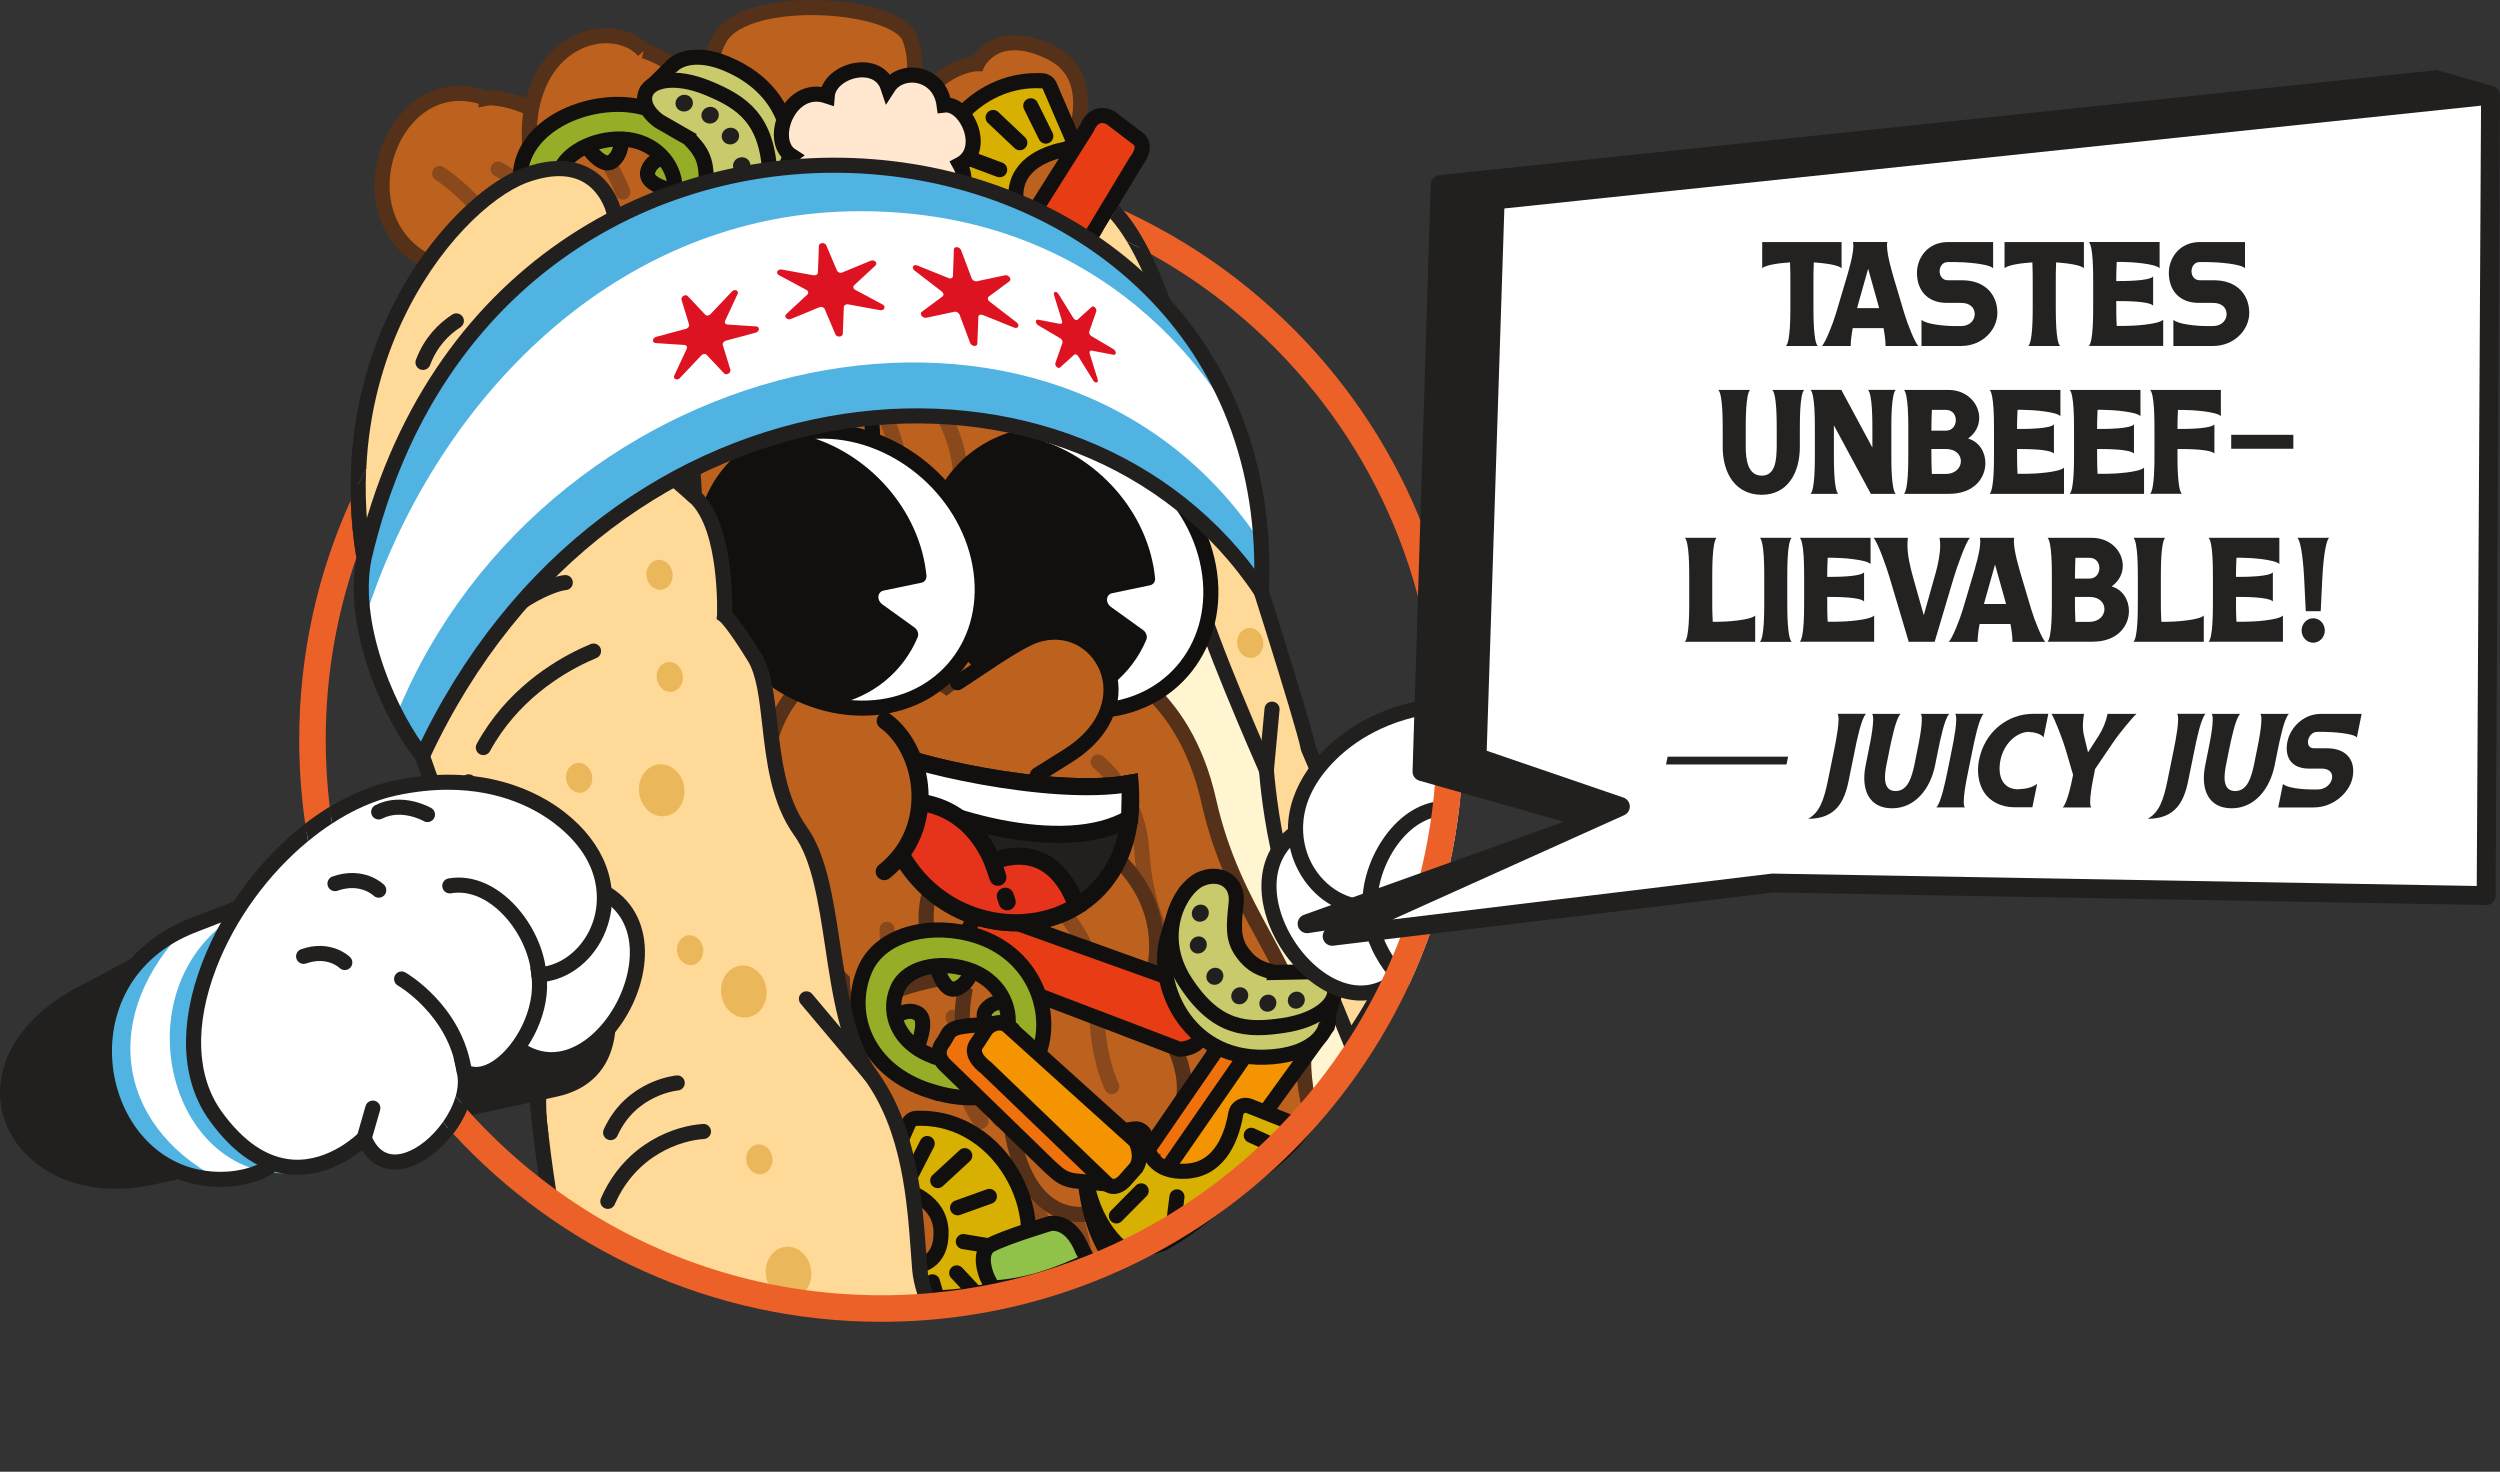 <svg viewBox="0 0 523.45 308.15" height="308.15" width="523.45" xmlns="http://www.w3.org/2000/svg" id="Layer_2"><rect x="0" y="0" width="523.45" height="308.15" fill="#333333" stroke="none"/><g id="Layer_1-2"><g id="Layer_1-2"><path style="fill:#bd621e; fill-rule:evenodd; stroke:#543118; stroke-linecap:round; stroke-miterlimit:2.61; stroke-width:3.16px;" d="M101.77,20.57c4.12-.83,25.48,4.72,23.07,26.92,0,0,11.26,6.74,12.33,15.63,1.07,8.9-2.61,12.9-2.61,12.9,0,0,3.68,8.11-8.37,13.13-12.05,5.02-18.85-12.11-18.85-12.11,0,0-13.74-5.74-15.55-21.21-21.92-8.29-10.19-42.59,9.98-35.26h0Z"></path><path style="fill:none; stroke:#8a491c; stroke-linecap:round; stroke-miterlimit:2.61; stroke-width:3.16px;" d="M104.29,35.4s8.72,4.13,11.74,14.48c3.02,10.35,7.5,14.89,7.5,14.89"></path><path style="fill:none; stroke:#8a491c; stroke-linecap:round; stroke-miterlimit:2.61; stroke-width:3.16px;" d="M111.68,65.67s2.73,7.27,9.06,14.12"></path><path style="fill:none; stroke:#8a491c; stroke-linecap:round; stroke-miterlimit:2.61; stroke-width:3.16px;" d="M103.17,47.53s-4.04-6.45-11.11-11.2"></path><path style="fill:#bd621e; fill-rule:evenodd; stroke:#543118; stroke-linecap:round; stroke-miterlimit:2.61; stroke-width:3.16px;" d="M134.76,10.64s15.33,3.87,20.06,24.98c4.73,21.11,16.68,29.25,16.35,44.02-.33,14.77,9.8,24.15,9.02,36.75-.78,12.6,4.81,13.53,1.93,22.3-2.88,8.77-16.41,13.58-21.57,5.87-5.17-7.71-7.58-18.95-7.58-18.95,0,0-19.35-11.12-17.92-34.38,0,0-15.92-16.35-13.08-30.78,0,0-13.68-21.08-10.73-37.44,2.96-16.36,18.07-18.54,23.53-12.36h0Z"></path><path style="fill:none; stroke:#8a491c; stroke-linecap:round; stroke-miterlimit:2.61; stroke-width:3.16px;" d="M135.8,28.98s6.91,5.42,7.52,15.22c.61,9.8,3.67,14.73,3.67,14.73"></path><path style="fill:none; stroke:#8a491c; stroke-linecap:round; stroke-miterlimit:2.61; stroke-width:3.16px;" d="M134.32,58.03s.96,7.01,5.21,14.36"></path><path style="fill:none; stroke:#8a491c; stroke-linecap:round; stroke-miterlimit:2.61; stroke-width:3.16px;" d="M130.4,40.22s-2.3-6.54-7.62-12.18"></path><path style="fill:none; stroke:#8a491c; stroke-linecap:round; stroke-miterlimit:2.61; stroke-width:3.16px;" d="M154.05,73.8s2.76,4.04,3.37,11.5c.62,7.46,4.66,15.76,7.15,18.56"></path><path style="fill:none; stroke:#8a491c; stroke-linecap:round; stroke-miterlimit:2.61; stroke-width:3.16px;" d="M146.3,92.25s1.15,8.02,5.31,12.98"></path><path style="fill:none; stroke:#8a491c; stroke-linecap:round; stroke-miterlimit:2.61; stroke-width:3.16px;" d="M163.99,114.45s2.92,3.31,2.9,8.49c-.01,5.18,1.9,9.43,1.9,9.43"></path><path style="fill:#bd621e; fill-rule:evenodd; stroke:#543118; stroke-linecap:round; stroke-miterlimit:2.61; stroke-width:3.16px;" d="M190.5,8.01c2.17,6.15.21,11.36.21,11.36,6.48,8.89,3.46,19.59.05,25.97,0,0,10.88,9.98,5.41,30.5,0,0,3.31,22.11-3.98,25.76-7.29,3.66-26.83,4.24-34.61.78-7.77-3.47-3.09-23.43-3.09-23.43,0,0-3.3-4.13-4.24-17.85-.94-13.72,2.05-19.62,2.05-19.62,0,0-2.24-4.16-.62-11.88,0,0-6.19-12.5-.92-21.65,5.53-9.58,37.11-7.34,39.72.06Z"></path><path style="fill:none; stroke:#8a491c; stroke-linecap:round; stroke-miterlimit:2.61; stroke-width:3.16px;" d="M179.46,49.24s6.02,8.83,3.11,20.42c-2.91,11.59-1.17,18.44-1.17,18.44"></path><path style="fill:none; stroke:#8a491c; stroke-linecap:round; stroke-miterlimit:2.61; stroke-width:3.16px;" d="M167.15,75.83s-1.47,8.48.75,18.57"></path><path style="fill:none; stroke:#8a491c; stroke-linecap:round; stroke-miterlimit:2.61; stroke-width:3.16px;" d="M166.3,51.49s.79-8.39-2.22-17.33"></path><path style="fill:none; stroke:#8a491c; stroke-linecap:round; stroke-miterlimit:2.61; stroke-width:3.16px;" d="M179.23,33.48s.79-8.39-2.22-17.33"></path><path style="fill:#fff5d0; fill-rule:evenodd; stroke:#22201f; stroke-linecap:round; stroke-miterlimit:2.61; stroke-width:3.16px;" d="M275.05,232.24c.34-.89,1.08-1.55,1.99-1.6l8.39-15.14-60.25-175.72s-9.81-3.54-19.02,10.16c0,0-20.4,9.67-27.79,25.45,0,0-11.71,5.02-15.77,12.47-4.05,7.45-8.46,11.14-8.46,11.14,0,0-2.78,1.35-5.29,5.75-2.51,4.41-10.75,15.6-10.75,15.6l-11.6,26.17,39.38,125.35,106.61-34.99c1.03-1.42,1.9-2.95,2.55-4.64Z"></path><path style="fill:#ffd997; fill-rule:evenodd;" d="M290.87,204.02c-1.44-3.04-2.46-5.02-2.46-5.02,0,0-2.61-8.78-3.56-14.03-.95-5.25-10.9-28.24-10.9-28.24-.95-5.25-14.27-46.71-14.27-46.71-.61-4.84-6.34-18.12-11.35-32.97-5.82-17.27-11.75-36.14-24.2-37.89.21,3.51-.48,6.51,3.1,15.52,0,0,7.44,20.52,9.27,28.62,1.83,8.1,10.87,24.26,10.87,24.26,0,0,2.04,9.58,3.51,17.12,1.47,7.53,14.26,36.58,14.26,36.58,0,0,.67,9.71,3.14,19.41,1.64,6.43,9.33,25.31,14.34,37.31,3.12-4.42,5.85-9.12,8.25-13.96Z"></path><path style="fill:#22201f;" d="M292.3,203.34c-.4-.83-.76-1.58-1.08-2.24-.68-1.4-1.16-2.35-1.33-2.69-.33-1.13-2.62-8.97-3.48-13.72-.93-5.2-9.97-26.2-10.94-28.43-1.18-5.87-13.27-43.59-14.24-46.59-.44-3.14-2.66-9.1-5.46-16.62-1.85-4.98-3.95-10.61-5.94-16.51l-.6-1.77c-2.54-7.54-5.11-15.2-8.27-21.59-1.47-.82-2.94-1.6-4.43-2.34-.19-.1-.4-.19-.59-.3,4.07,6.74,7.22,16.08,10.3,25.24l.6,1.77c2,5.94,4.11,11.6,5.97,16.59,2.66,7.16,4.96,13.34,5.31,16.08l.06.28c.13.41,13.3,41.42,14.21,46.51l.11.35c3.42,7.89,10.08,23.87,10.8,27.88.95,5.29,3.49,13.85,3.6,14.21l.11.27s.87,1.69,2.11,4.28c-1.91,3.79-3.97,7.37-6.15,10.68-4.7-11.32-11.64-28.45-13.15-34.4-2.4-9.44-3.08-19.03-3.09-19.13l-.02-.27-.11-.25c-.13-.29-12.74-28.96-14.15-36.24-1.46-7.46-3.49-17.05-3.51-17.15l-.05-.23-.11-.21c-.1-.16-8.96-16.05-10.71-23.84-1.83-8.1-9.03-27.96-9.35-28.85-.17-.43-.32-.84-.48-1.24-.55-1.48-.98-2.79-1.31-3.94-.28-.97-.49-1.83-.65-2.62-.42-2.16-.46-3.72-.48-5.16,1.56.49,3.02,1.31,4.38,2.4.81.66,1.58,1.4,2.34,2.24l1.4-2.32c.42.18.83.37,1.25.56-.32-.37-.63-.72-.95-1.05-.77-.8-1.56-1.51-2.39-2.15-2.21-1.7-4.67-2.84-7.45-3.22l-1.56-.22-.35-.05.04.54.08,1.22v.17c.04.6.05,1.18.06,1.77.02,1.2.04,2.47.24,4.03.25,1.91.76,4.26,1.89,7.46.29.84.62,1.74,1.01,2.7,0,.03.15.42.39,1.09,1.55,4.34,7.28,20.48,8.83,27.33,1.76,7.82,9.8,22.46,10.91,24.48.32,1.51,2.13,10.07,3.45,16.86,1.43,7.33,12.92,33.62,14.26,36.66.13,1.69.9,10.48,3.16,19.41,1.61,6.3,8.73,23.88,14.42,37.52l.23.56.87,2.08,1.65-2.34c3.02-4.28,5.84-9.05,8.37-14.17l.34-.68-.32-.69Z"></path><line style="fill:none; stroke:#22201f; stroke-linecap:round; stroke-miterlimit:2.61; stroke-width:3.16px;" y2="148.48" x2="266.34" y1="161.26" x1="265.15"></line><path style="fill:#bd621e; fill-rule:evenodd; stroke:#543118; stroke-linecap:round; stroke-miterlimit:2.61; stroke-width:3.16px;" d="M184.42,74.5c-3.33-2.57-13.19-22.3,5.13-35.08,0,0-2.32-12.92,3.68-19.57,6-6.66,11.44-6.51,11.44-6.51,0,0,3.7-8.1,15.4-2.32,11.71,5.78,3.26,22.17,3.26,22.17,0,0,4.69,14.13-5.77,25.67,8.16,21.97-25.41,35.67-33.14,15.64Z"></path><path style="fill:none; stroke:#8a491c; stroke-linecap:round; stroke-miterlimit:2.61; stroke-width:3.16px;" d="M193.95,62.85s-2.61-9.28,3.21-18.36c5.82-9.08,6.3-15.44,6.3-15.44"></path><path style="fill:none; stroke:#8a491c; stroke-linecap:round; stroke-miterlimit:2.61; stroke-width:3.16px;" d="M211.91,37.39s3.69-6.83,4.7-16.11"></path><path style="fill:none; stroke:#8a491c; stroke-linecap:round; stroke-miterlimit:2.61; stroke-width:3.16px;" d="M203.83,55.72s-2.2,7.28-1.15,15.73"></path><path style="fill:#bd621e; fill-rule:evenodd; stroke:#11100e; stroke-linecap:round; stroke-miterlimit:2.61; stroke-width:3.16px;" d="M197.5,65.17c4.84.78,25.85,15.52,14.19,38.75,0,0,9.53,11.93,7.08,22.07-2.45,10.14-8.1,13-8.1,13,0,0,.71,10.34-14.48,10.91-15.19.56-15.62-20.88-15.62-20.88,0,0-12.64-11.86-8.31-29.47-20.53-17.97,6.24-50.59,25.25-34.37h0Z"></path><path style="fill:none; stroke:#8a491c; stroke-linecap:round; stroke-miterlimit:2.61; stroke-width:3.16px;" d="M194.2,82.36s7.82,8.05,6.89,20.57c-.92,12.52,2.11,19.29,2.11,19.29"></path><path style="fill:none; stroke:#8a491c; stroke-linecap:round; stroke-miterlimit:2.61; stroke-width:3.16px;" d="M189.93,118.38s0,9.04,4.12,19.09"></path><path style="fill:none; stroke:#8a491c; stroke-linecap:round; stroke-miterlimit:2.61; stroke-width:3.16px;" d="M188.04,95.14s-1.78-8.68-7.54-16.74"></path><path style="fill:#bd621e; fill-rule:evenodd; stroke:#11100e; stroke-linecap:round; stroke-miterlimit:2.61; stroke-width:3.16px;" d="M165.02,66.2c4.84.78,25.85,15.52,14.19,38.75,0,0,9.53,11.93,7.08,22.07-2.45,10.14-8.1,13-8.1,13,0,0,.71,10.34-14.48,10.91s-15.62-20.88-15.62-20.88c0,0-12.64-11.86-8.31-29.47-20.53-17.97,6.24-50.59,25.25-34.37h0Z"></path><path style="fill:none; stroke:#8a491c; stroke-linecap:round; stroke-miterlimit:2.61; stroke-width:3.16px;" d="M161.73,83.39s7.82,8.05,6.89,20.57c-.92,12.52,2.11,19.29,2.11,19.29"></path><path style="fill:none; stroke:#8a491c; stroke-linecap:round; stroke-miterlimit:2.61; stroke-width:3.16px;" d="M157.45,119.41s0,9.04,4.12,19.09"></path><path style="fill:none; stroke:#8a491c; stroke-linecap:round; stroke-miterlimit:2.61; stroke-width:3.16px;" d="M155.56,96.16s-1.78-8.68-7.54-16.74"></path><path style="fill:#bd621e; fill-rule:evenodd;" d="M234.96,260.64c1.1-.49,2.21-.98,3.28-1.55,1.81-.96,3.45-2.22,5.12-3.41,2.91-2.08,5.82-4.17,8.92-5.96,2.4-1.38,4.91-2.44,7.46-3.49,2.02-.83,4.31-1.71,6.39-2.86.8-.66,1.58-1.34,2.34-2.04-.3-.26-.54-.61-.69-1.05-.35-1.07.4-2.47,1.53-2.7.02,0,.05-.02.08-.03,0,0,.02-.02.03-.03.09-.14.18-.28.26-.43.33-.61.56-1.26.86-1.89.47-1,1.27-1.9,1.94-2.76.47-.6.95-1.19,1.43-1.77-.65-2.98-1.02-6.12-.95-9.5.4-17.97-14.14-27.87-19.9-53.56-5.75-25.69-24.4-30.39-24.4-30.39h0c-6.64-7.52-25.04-4.87-28.63,15.04-3.6,19.91,13.05,45.56,13.05,45.56-3.45,17.55,15.92,37.45,15.92,37.45-.65,10.45,2.16,18.89,5.96,25.37Z"></path><path style="fill:#543118;" d="M233.57,261.28c.96-.45,1.92-.87,2.88-1.31-3.72-6.29-6.5-14.49-5.87-24.6l.04-.7-.49-.5c-.19-.19-18.75-19.52-15.5-36.04l.12-.63-.35-.54c-.16-.25-16.26-25.37-12.82-44.42,2.28-12.61,10.2-16.12,13.5-17.04,1.35-.38,2.71-.56,4.03-.56,3.14,0,6.05,1.03,7.97,2.91v.6s1.19.31,1.19.31c.72.19,17.8,4.85,23.25,29.21,2.77,12.38,7.52,21.11,11.72,28.81,4.48,8.22,8.34,15.32,8.14,24.36-.09,4,.42,7.65,1.27,11.1.63-.8,1.27-1.59,1.92-2.38.19-.23.43-.4.69-.5-.5-2.58-.78-5.28-.72-8.15.22-9.88-3.83-17.33-8.52-25.95-4.09-7.52-8.74-16.04-11.41-27.99-5.45-24.34-21.97-30.49-25.08-31.44-3.52-3.67-9.46-5-15.29-3.37-3.87,1.08-13.17,5.15-15.76,19.52-1.55,8.56.23,19.03,5.27,31.13,3.16,7.57,6.59,13.29,7.67,15.03-2.79,16.6,12.91,34.43,15.97,37.72-.5,10.39,2.35,18.85,6.18,25.42Z"></path><path style="fill:none; stroke:#8a491c; stroke-linecap:round; stroke-miterlimit:2.61; stroke-width:3.16px;" d="M229.92,159.54s8.41,6.59,9.14,18.51c.74,11.93,4.47,17.92,4.47,17.92"></path><path style="fill:none; stroke:#8a491c; stroke-linecap:round; stroke-miterlimit:2.61; stroke-width:3.16px;" d="M228.13,194.9s1.17,8.53,6.34,17.47"></path><path style="fill:none; stroke:#8a491c; stroke-linecap:round; stroke-miterlimit:2.61; stroke-width:3.16px;" d="M223.36,173.22s-2.79-7.95-9.27-14.82"></path><path style="fill:none; stroke:#8a491c; stroke-linecap:round; stroke-miterlimit:2.61; stroke-width:3.16px;" d="M252.13,214.08c4.33,10.33,4.33,21.74,9.24,30.97"></path><path style="fill:none; stroke:#8a491c; stroke-linecap:round; stroke-miterlimit:2.61; stroke-width:3.16px;" d="M242.71,236.54s1.4,9.76,6.47,15.8"></path><path style="fill:#bd621e; fill-rule:evenodd; stroke:#543118; stroke-linecap:round; stroke-miterlimit:2.61; stroke-width:3.16px;" d="M193.3,141.38c4.84.78,25.85,15.52,14.19,38.75,0,0,9.53,11.93,7.08,22.07-2.45,10.14-8.1,13-8.1,13,0,0,.71,10.34-14.48,10.91s-15.62-20.88-15.62-20.88c0,0-12.64-11.86-8.31-29.47-20.53-17.97,6.24-50.59,25.25-34.37Z"></path><path style="fill:none; stroke:#8a491c; stroke-linecap:round; stroke-miterlimit:2.61; stroke-width:3.16px;" d="M190,158.57s7.82,8.05,6.89,20.57c-.92,12.52,2.11,19.29,2.11,19.29"></path><path style="fill:none; stroke:#8a491c; stroke-linecap:round; stroke-miterlimit:2.61; stroke-width:3.16px;" d="M185.73,194.59s0,9.04,4.12,19.09"></path><path style="fill:#bd621e; fill-rule:evenodd; stroke:#543118; stroke-linecap:round; stroke-miterlimit:2.61; stroke-width:3.16px;" d="M190.49,273.96c-.67-1.58-1.36-3.38-2.06-5.42-4.44-13.01-3.07-19.49-3.07-19.49,0,0-3.24-3.45-3.66-11.32,0,0-9.2-10.49-6.45-20.68,2.87-10.68,33.98-16.63,38.4-10.16h0c3.68,5.38,3.12,10.92,3.12,10.92,8.55,6.92,8.38,18.04,6.74,25.08,0,0,9.69,5.07,12.39,20.02"></path><path style="fill:none; stroke:#8a491c; stroke-linecap:round; stroke-miterlimit:2.61; stroke-width:3.16px;" d="M213.6,249.57s8.09,6.99,8.25,18.93"></path><path style="fill:none; stroke:#8a491c; stroke-linecap:round; stroke-miterlimit:2.61; stroke-width:3.16px;" d="M201.46,255.13s-1.39-8.31-6.6-16.18"></path><path style="fill:none; stroke:#8a491c; stroke-linecap:round; stroke-miterlimit:2.61; stroke-width:3.16px;" d="M209.32,234.41s-1.39-8.31-6.6-16.18"></path><path style="fill:none; stroke:#8a491c; stroke-linecap:round; stroke-miterlimit:2.61; stroke-width:3.16px;" d="M226.92,261.81s-1.4-9.76-6.47-15.8"></path><path style="fill:none; stroke:#8a491c; stroke-linecap:round; stroke-miterlimit:2.61; stroke-width:3.16px;" d="M205.4,234.8s-3.55-4.03-3.53-10.34c.02-6.3-2.31-11.48-2.31-11.48"></path><path style="fill:#bd621e; fill-rule:evenodd; stroke:#543118; stroke-linecap:round; stroke-miterlimit:2.61; stroke-width:3.16px;" d="M223.77,173.67c4.64.43,25.53,13.12,15.91,35.91,0,0,9.81,10.73,8.11,20.51-1.69,9.78-6.88,12.85-6.88,12.85,0,0,1.32,9.77-13.07,11.27-14.39,1.49-16.15-18.85-16.15-18.85,0,0-12.75-10.47-9.75-27.46-20.63-15.77,2.74-48.44,21.82-34.23h0Z"></path><path style="fill:none; stroke:#8a491c; stroke-linecap:round; stroke-miterlimit:2.61; stroke-width:3.16px;" d="M221.73,190.2s7.93,7.16,7.84,19.11c-.09,11.95,3.22,18.19,3.22,18.19"></path><path style="fill:none; stroke:#8a491c; stroke-linecap:round; stroke-miterlimit:2.61; stroke-width:3.16px;" d="M219.93,224.68s.57,8.59,5.12,17.87"></path><path style="fill:none; stroke:#8a491c; stroke-linecap:round; stroke-miterlimit:2.61; stroke-width:3.16px;" d="M216.67,202.72s-2.24-8.13-8.22-15.42"></path><path style="fill:#e73c14; fill-rule:evenodd; stroke:#11100e; stroke-linecap:round; stroke-miterlimit:2.61; stroke-width:3.16px;" d="M203.89,203.26l43.02,16.42s2.99.07,4.41-2.06l2.67-6.59s1.1-2.39-.88-3.33l-44.38-15.9s-3.72-2.05-4.88.56l-3.08,6.34s-1.49,3.61,3.11,4.56h0Z"></path><path style="fill:#ee710c; fill-rule:evenodd; stroke:#11100e; stroke-linecap:round; stroke-miterlimit:2.61; stroke-width:3.16px;" d="M252.68,239.95l17.76-24.55c1.65-1.54,3.19-6.24,1.11-8.49l-7.91,2.43c-2.53.91-3.31,2.56-4.33,3.83l-27.39,39.83c-.44.64-1.81,2.86.68,4.87l1.45,1.64c.73.56,1.56.69,2.42.69,2.38-.02,5.45-.6,7.86-.74l8.36-19.51h0Z"></path><path style="fill:#f39400; fill-rule:evenodd; stroke:#11100e; stroke-linecap:round; stroke-miterlimit:2.61; stroke-width:3.16px;" d="M239.39,256.17l2.49,2.54s1.89,1.44,3.83.31c.05-.03.1-.06.16-.1.64-.42,1.27-1.12,1.84-2.26h0s30.23-41.78,30.23-41.78c0,0,.95-3.22-.95-5.37l-2.88-2.18s-2.26-1.88-3.85-.02l-30.07,43.41s-3.3,3.43-.81,5.44Z"></path><path style="fill:#d8b002; fill-rule:evenodd; stroke:#11100e; stroke-linecap:round; stroke-miterlimit:2.61; stroke-width:3.16px;" d="M218.19,16.91c-25.57-1.34-37.4,43.15-.12,42.86.94,0,1.71-.7,1.82-1.64l.92-8.1c.05-.45.06-1.91-1.35-1.97-2.48-.11-6.99-1.01-6.76-7.48.23-6.46,6.79-8.64,10.37-9.34.56-.11,1-.44,1.27-.95.27-.51.29-1.06.06-1.59l-4.61-10.69c-.28-.66-.88-1.07-1.59-1.11h0Z"></path><line style="fill:none; stroke:#11100e; stroke-linecap:round; stroke-miterlimit:2.61; stroke-width:3.16px;" y2="28.5" x2="218.97" y1="22.15" x1="215.82"></line><line style="fill:none; stroke:#11100e; stroke-linecap:round; stroke-miterlimit:2.61; stroke-width:3.16px;" y2="29.88" x2="213.53" y1="24.6" x1="207.94"></line><line style="fill:none; stroke:#11100e; stroke-linecap:round; stroke-miterlimit:2.61; stroke-width:3.16px;" y2="35.54" x2="209.31" y1="33.06" x1="202.67"></line><line style="fill:none; stroke:#11100e; stroke-linecap:round; stroke-miterlimit:2.61; stroke-width:3.16px;" y2="42.58" x2="208.01" y1="43.71" x1="200.71"></line><line style="fill:none; stroke:#11100e; stroke-linecap:round; stroke-miterlimit:2.61; stroke-width:3.16px;" y2="49.17" x2="209.32" y1="53.88" x1="204.81"></line><line style="fill:none; stroke:#11100e; stroke-linecap:round; stroke-miterlimit:2.61; stroke-width:3.16px;" y2="51.09" x2="214.38" y1="55.98" x1="212.9"></line><path style="fill:#96ad28; fill-rule:evenodd; stroke:#11100e; stroke-linecap:round; stroke-miterlimit:2.61; stroke-width:3.16px;" d="M129.93,25.97s1.21,5.51-1.64,7.75c-2.85,2.25-7.35-6.05-7.35-6.05l8.99-1.71h0Z"></path><path style="fill:#96ad28; fill-rule:evenodd; stroke:#11100e; stroke-linecap:round; stroke-miterlimit:2.61; stroke-width:3.16px;" d="M117,45.38s2.33-4.94,5.63-4.03c3.3.91,1.67,10.69,1.67,10.69l-7.31-6.66h0Z"></path><path style="fill:#96ad28; fill-rule:evenodd; stroke:#11100e; stroke-linecap:round; stroke-miterlimit:2.61; stroke-width:3.16px;" d="M142.66,32.44s-5.92-.36-7.01,3.39c-1.09,3.76,8.93,4.74,8.93,4.74l-1.91-8.13Z"></path><path style="fill:#96ad28; fill-rule:evenodd; stroke:#11100e; stroke-linecap:round; stroke-miterlimit:2.61; stroke-width:3.16px;" d="M130.36,55.72c-14.01.47-22-9.17-21.41-19.26.5-8.56,10.19-14.37,19.88-14.6,22.79-.56,30.39,32.88,1.53,33.86h0ZM129.7,48.65c17.73-.92,13.34-20.15-.66-19.54-5.96.25-11.96,3.73-12.33,8.68-.44,5.84,4.39,11.31,13,10.86Z"></path><path style="fill:#d8b002; fill-rule:evenodd; stroke:#11100e; stroke-linecap:round; stroke-miterlimit:2.61; stroke-width:3.16px;" d="M242.85,260.53c.09-.03.19-.07.28-.1.27-.13.53-.26.8-.4,3.53-1.85,6.68-4.42,9.83-6.83,3.03-2.32,5.93-4.8,8.95-7.12,3.21-2.47,6.48-5.04,9.01-8.18l-11.43.06s-.45,13.98-10.51,14.65c-10.06.67-8.64-9.19-8.64-9.19l-14.1,1.55c.53,8.71,2.94,15.12,6.42,19.58,2.78-2.07,6.11-2.93,9.39-4.01Z"></path><path style="fill:#d8b002; fill-rule:evenodd; stroke:#11100e; stroke-linecap:round; stroke-miterlimit:2.61; stroke-width:3.16px;" d="M236.66,262.7c1.98-.88,4.09-1.48,6.18-2.17.09-.03.19-.07.28-.1.27-.13.53-.26.8-.4,3.53-1.85,6.68-4.42,9.83-6.83,3.03-2.32,5.93-4.8,8.95-7.12,3.79-2.92,7.67-5.98,10.31-9.96l-11.44-4.54c-.61-.24-1.23-.2-1.79.12-.57.32-.92.83-1.03,1.47-.68,4.08-2.92,11.57-10.22,12.05-6.94.46-8.42-4.1-8.66-6.96-.05-.59-.31-1.09-.78-1.45-.47-.37-1-.51-1.59-.43l-9.07,1.3c-1.05.15-1.81,1.05-1.79,2.11.26,11.76,4.33,19.08,10.02,22.91Z"></path><path style="fill:none; stroke:#11100e; stroke-linecap:round; stroke-miterlimit:2.61; stroke-width:3.16px;" d="M267.28,240.14c-1.76-.81-3.52-1.62-5.29-2.43"></path><path style="fill:none; stroke:#11100e; stroke-linecap:round; stroke-miterlimit:2.61; stroke-width:3.16px;" d="M245.64,256.92l.79-6.32"></path><line style="fill:none; stroke:#11100e; stroke-linecap:round; stroke-miterlimit:2.61; stroke-width:3.16px;" y2="249.34" x2="238.94" y1="254.59" x1="233.75"></line><line style="fill:none; stroke:#11100e; stroke-linecap:round; stroke-miterlimit:2.61; stroke-width:3.16px;" y2="243.66" x2="236.58" y1="245.52" x1="231.11"></line><path style="fill:#e73c14; fill-rule:evenodd;" d="M227.54,26.88l-24.58,38.94s-.66,2.92,1.15,4.73l5.93,3.92s2.12,1.55,3.43-.2l24.34-40.38s2.74-3.24.41-4.89l-5.61-4.27s-3.24-2.17-5.08,2.15h0Z"></path><path style="fill:#11100e;" d="M240.72,30.27c-.13-1.04-.68-1.92-1.54-2.53l-5.6-4.27-.08-.06c-.19-.12-1.94-1.24-3.99-.63-1.45.44-2.58,1.57-3.37,3.38l-7.41,11.75-3.1,4.9-13.99,22.18-.15.23-.06.26c-.04.16-.83,3.8,1.58,6.2l6.11,4.07c.7.51,1.72.93,2.78.93s2.05-.39,2.85-1.47l11.39-18.89,2.08-3.45,2.78-4.62,1.49-2.47,1.4-2.32.3-.49,4.93-8.17c.41-.52,1.86-2.49,1.61-4.53ZM236.61,32.86l-.08.1-4.73,7.86-.84,1.39-.8,1.33-2.09,3.47-1.16,1.91-2.17,3.6-12.55,20.83c-.36.4-1.08-.07-1.26-.21l-5.79-3.82c-.83-.93-.74-2.37-.67-2.92l14.32-22.69,3.06-4.86.62-.99.32-.49,6.08-9.65.25-.4v-.11c.29-.59.71-1.23,1.27-1.4.58-.18,1.22.15,1.33.21l5.58,4.26c.23.15.25.27.27.38.08.61-.54,1.68-.97,2.2Z"></path><path style="fill:#c8ca6b; fill-rule:evenodd; stroke:#11100e; stroke-linecap:round; stroke-miterlimit:2.61; stroke-width:3.16px;" d="M140.4,14.13c1.79-2.14,5.98-3.18,11.71-.8,16.7,6.94,15.51,24.47,8.52,32.35h0c-.34.39-.7.74-1.06,1.08-1.69,1.66-5.1,4.8-7.99,6.14-2.2,1.02-1.39-1.06-.22-3.43-3.9-.75-5.98-4.47-3.31-8.01,1.45-1.92,2.6-3.44,3.35-4.94-1.21-4-2.47-7.97-2.47-7.97l-12.63-10.36,4.11-4.06h0Z"></path><path style="fill:#c8ca6b; fill-rule:evenodd; stroke:#11100e; stroke-linecap:round; stroke-miterlimit:2.61; stroke-width:3.16px;" d="M144.24,28.96l-6.15-3.53s-3.78-2.44-3.03-5.55c.75-3.12,6.16-4.36,13.24-1.41,7.08,2.94,12.44,6.43,12.9,18.32.46,11.89-9.22,17.29-13.59,16.89-4.38-.4-6.9-4.35-4.06-8.11,2.83-3.76,4.54-5.98,4.27-9.52-.27-3.54-1.67-5.09-3.58-7.08h0Z"></path><path style="fill:#22201f; fill-rule:evenodd;" d="M141.49,22.09c.26.93,1.25,1.46,2.23,1.19.97-.27,1.55-1.24,1.3-2.17s-1.25-1.46-2.23-1.19c-.97.27-1.55,1.24-1.3,2.17h0ZM149.34,48.05c.26.93,1.25,1.46,2.23,1.19.97-.27,1.55-1.24,1.3-2.17-.26-.93-1.25-1.46-2.23-1.19-.97.27-1.55,1.24-1.3,2.17h0ZM153.13,42.56c.26.93,1.25,1.46,2.23,1.19.97-.27,1.55-1.24,1.3-2.17-.26-.93-1.25-1.46-2.23-1.19-.97.27-1.55,1.24-1.3,2.17h0ZM153.53,35.16c.26.93,1.25,1.46,2.23,1.19.97-.27,1.55-1.24,1.3-2.17-.26-.93-1.25-1.46-2.23-1.19-.97.27-1.55,1.24-1.3,2.17h0ZM151.17,28.98c.26.93,1.25,1.46,2.23,1.19.97-.27,1.55-1.24,1.3-2.17-.26-.93-1.25-1.46-2.23-1.19-.97.27-1.55,1.24-1.3,2.17h0ZM146.92,24.61c.26.93,1.25,1.46,2.23,1.19.97-.27,1.55-1.24,1.3-2.17-.26-.93-1.25-1.46-2.23-1.19-.97.27-1.55,1.24-1.3,2.17Z"></path><path style="fill:#c8ca6b; fill-rule:evenodd; stroke:#11100e; stroke-linecap:round; stroke-miterlimit:2.61; stroke-width:3.16px;" d="M277.72,214.35c-.43,2.75-3.48,5.81-9.63,6.72-17.89,2.65-25.9-12.99-23.96-23.34h0c.1-.51.21-1,.35-1.47.59-2.3,1.9-6.74,3.69-9.38,1.35-2,1.74.19,1.95,2.83,3.73-1.36,7.43.75,6.97,5.16-.25,2.4-.46,4.29-.33,5.96,3.1,2.81,6.22,5.56,6.22,5.56l16.16,2.37-1.43,5.6h0Z"></path><path style="fill:#c8ca6b; fill-rule:evenodd; stroke:#11100e; stroke-linecap:round; stroke-miterlimit:2.61; stroke-width:3.16px;" d="M266.79,203.62l7.08-.14s4.5.15,5.46,3.2c.96,3.06-3.03,6.91-10.62,8.03-7.59,1.13-13.98.9-20.49-9.06-6.52-9.96-1-19.57,2.95-21.48,3.96-1.91,8.15.18,7.66,4.86-.49,4.68-.82,7.46,1.24,10.36,2.06,2.89,4.06,3.51,6.72,4.22h0Z"></path><path style="fill:#22201f; fill-rule:evenodd;" d="M272.68,208.09c-.7-.66-1.83-.61-2.52.13-.7.73-.69,1.87,0,2.52.7.66,1.83.61,2.52-.13.7-.73.69-1.87,0-2.52h0ZM252.58,189.87c-.7-.66-1.83-.61-2.52.13-.7.74-.69,1.87,0,2.53s1.83.61,2.52-.13c.7-.74.69-1.87,0-2.52h0ZM252.16,196.53c-.7-.66-1.83-.61-2.52.13-.7.74-.69,1.87,0,2.53.7.66,1.83.61,2.52-.13.7-.74.69-1.87,0-2.52h0ZM255.63,203.09c-.7-.66-1.83-.61-2.52.13-.7.74-.69,1.87,0,2.52.7.66,1.83.61,2.52-.13.7-.74.69-1.87,0-2.52h0ZM260.84,207.17c-.7-.66-1.83-.61-2.52.13-.7.74-.69,1.87,0,2.52.7.66,1.83.61,2.52-.13.7-.73.69-1.87,0-2.52h0ZM266.73,208.72c-.7-.66-1.83-.61-2.52.13-.7.73-.69,1.87,0,2.52.7.66,1.83.61,2.52-.13.7-.74.69-1.87,0-2.52Z"></path><path style="fill:#ebb75b; fill-rule:evenodd;" d="M261.32,131.52c-1.5.22-2.52,1.79-2.27,3.5.25,1.72,1.67,2.94,3.17,2.72,1.5-.22,2.52-1.79,2.27-3.5-.25-1.72-1.67-2.94-3.17-2.72Z"></path><path style="fill:#ebb75b; fill-rule:evenodd;" d="M278.27,180.84c-1.5.22-2.52,1.79-2.27,3.5.25,1.72,1.67,2.94,3.17,2.72,1.5-.22,2.52-1.79,2.27-3.5-.25-1.72-1.67-2.94-3.17-2.72Z"></path><path style="fill:#ffe8cf; fill-rule:evenodd; stroke:#11100e; stroke-linecap:round; stroke-miterlimit:2.61; stroke-width:3.16px;" d="M170.25,41.28s.07,4.79.7,6.81l-2.59,6.66s-.99,2.53,2.46,4.34c3.45,1.8,7.31-.54,7.31-.54l4.12-7.93s1.42-1.05,2.34-2.95c3.38,3.94,11.59.04,10.28-5.57,4.3,1.07,8.91-2.58,6.1-7.65,5.91-3.12,1.32-13.06-3.29-12.46-.91-7.01-8.96-8-11.73-3.68-2.12-6.42-12.33-3.57-12.75,1.79-7.99-2.69-12.5,9.34-7.48,12.52-1.76,1.31-1.66,8.24,4.52,8.67h0Z"></path><line style="fill:none; stroke:#11100e; stroke-linecap:round; stroke-miterlimit:2.61; stroke-width:3.16px;" y2="46.37" x2="174.69" y1="40.38" x1="175.55"></line><line style="fill:none; stroke:#11100e; stroke-linecap:round; stroke-miterlimit:2.61; stroke-width:3.16px;" y2="42" x2="182.68" y1="47.47" x1="178.95"></line><path style="fill:#d8b002; stroke:#11100e; stroke-linecap:round; stroke-miterlimit:2.61; stroke-width:3.16px;" d="M186.79,248.43c3.57.75,10.1,3,10.25,9.47.15,6.47-4.37,7.32-6.85,7.4-1.4.04-1.41,1.5-1.36,1.95l.55,5.44c3.21-.83,6.65-.85,9.92-1.13,4.26-.36,8.4-1.48,12.58-2.33,9.55-12.56-1.48-35.82-20.03-35.07-.72.03-1.31.44-1.61,1.09l-4.74,10.63c-.23.52-.22,1.08.04,1.59.26.51.7.85,1.26.96Z"></path><line style="fill:none; stroke:#11100e; stroke-linecap:round; stroke-miterlimit:2.61; stroke-width:3.16px;" y2="245.73" x2="190.91" y1="239.43" x1="194.14"></line><line style="fill:none; stroke:#11100e; stroke-linecap:round; stroke-miterlimit:2.61; stroke-width:3.16px;" y2="247.19" x2="196.34" y1="241.97" x1="202"></line><line style="fill:none; stroke:#11100e; stroke-linecap:round; stroke-miterlimit:2.61; stroke-width:3.16px;" y2="252.89" x2="200.5" y1="250.5" x1="207.16"></line><line style="fill:none; stroke:#11100e; stroke-linecap:round; stroke-miterlimit:2.61; stroke-width:3.16px;" y2="259.96" x2="201.71" y1="261.17" x1="208.99"></line><line style="fill:none; stroke:#11100e; stroke-linecap:round; stroke-miterlimit:2.61; stroke-width:3.16px;" y2="266.52" x2="200.32" y1="271.29" x1="204.77"></line><line style="fill:none; stroke:#11100e; stroke-linecap:round; stroke-miterlimit:2.61; stroke-width:3.16px;" y2="268.39" x2="195.23" y1="273.29" x1="196.66"></line><path style="fill:#90c148; fill-rule:evenodd; stroke:#11100e; stroke-linecap:round; stroke-miterlimit:2.61; stroke-width:3.16px;" d="M207.82,269.68c7.08-.35,13.75-2.71,20.11-5.74l-1.25-2.13c-2.62-6.7-6.87-5.61-6.87-5.61,0,0-9.34,2.82-12.36,4.45-3.02,1.63-.75,6.79-.75,6.79l1.12,2.22Z"></path><path style="fill:#96ad28; fill-rule:evenodd; stroke:#11100e; stroke-linecap:round; stroke-miterlimit:2.61; stroke-width:3.16px;" d="M204.34,200.26s-.7,5.6-4.14,6.76c-3.44,1.17-4.91-8.16-4.91-8.16l9.04,1.4h0Z"></path><path style="fill:#96ad28; fill-rule:evenodd; stroke:#11100e; stroke-linecap:round; stroke-miterlimit:2.61; stroke-width:3.16px;" d="M185.66,214.22s3.85-3.88,6.66-1.92c2.8,1.96-2,10.63-2,10.63l-4.66-8.72h0Z"></path><path style="fill:#96ad28; fill-rule:evenodd; stroke:#11100e; stroke-linecap:round; stroke-miterlimit:2.61; stroke-width:3.16px;" d="M214.17,210.61s-5.46-2.32-7.74.85c-2.29,3.17,6.83,7.45,6.83,7.45l.91-8.3h0Z"></path><path style="fill:#96ad28; fill-rule:evenodd; stroke:#11100e; stroke-linecap:round; stroke-miterlimit:2.61; stroke-width:3.16px;" d="M194.79,228.44c-13.36-4.24-17.66-16-13.73-25.32,3.33-7.9,14.41-10.13,23.62-7.11,21.66,7.1,17.64,41.16-9.89,32.42h0ZM196.54,221.56c17.02,5.06,19.31-14.52,5.91-18.64-5.7-1.75-12.51-.49-14.52,4.05-2.37,5.35.35,12.13,8.61,14.58h0Z"></path><path style="fill:#fff; fill-rule:evenodd; stroke:#22201f; stroke-linecap:round; stroke-miterlimit:2.61; stroke-width:3.16px;" d="M294.64,199.01l-19.86-26.63c-22.8,9.61,2.61,47.11,18.52,32,.47-1.79,1.04-3.54,1.34-5.37Z"></path><path style="fill:#fff; fill-rule:evenodd;" d="M306.35,154.88c0,18.37-4.08,35.79-11.4,51.42-1.47-1.19-2.88-2.71-4.08-4.43-2.44-3.46-4.1-7.76-4.03-11.99-12.08.81-23.56-16.94-8.17-32.04,4.89-4.8,12.21-8.85,21.91-10.09,1.76-.23,3.61-.36,5.53-.39.16,2.49.24,5,.24,7.52Z"></path><path style="fill:#22201f;" d="M291.16,203.43c.17-.42.34-.84.48-1.26.14-.41.35-.74.64-1.02-2.3-3.2-3.93-7.23-3.86-11.23l.03-1.72-1.71.11c-5.01.34-10.17-3.12-12.54-8.41-1.45-3.23-3.8-11.73,5.59-20.93,3.52-3.45,10.54-8.57,21.97-9.77.16-1.08.33-2.15.5-3.22-12.85,1.13-20.76,6.89-24.69,10.74-7.49,7.35-9.83,16.5-6.26,24.47,2.69,6.01,8.18,9.97,13.99,10.28.35,4.76,2.55,9.35,5.44,12.85.14-.3.28-.59.41-.89Z"></path><path style="fill:none; stroke:#22201f; stroke-linecap:round; stroke-miterlimit:2.61; stroke-width:3.16px;" d="M286.84,189.89c-.42-9.29,6.97-21.14,16.41-20.61"></path><path style="fill:#fff; fill-rule:evenodd; stroke:#11100e; stroke-linecap:round; stroke-miterlimit:2.61; stroke-width:3.16px;" d="M228.15,148.81c16.02.18,27.26-12.66,25.12-28.68-2.14-16.02-16.87-29.15-32.88-29.32-16.02-.18-27.26,12.66-25.12,28.68,2.14,16.02,16.87,29.14,32.88,29.32h0Z"></path><path style="fill:#11100e; fill-rule:evenodd;" d="M214.69,91.32c-12.9,2.52-21.31,14.13-19.43,28.17,1.88,14.04,13.43,25.86,27.04,28.68,8.23-1.61,14.63-6.92,17.71-14.2.29-.7,0-1.57-.7-2.07l-6.72-4.84c-.56-.4-.86-1.03-.8-1.65.06-.63.47-1.08,1.08-1.21l7.9-1.65c.72-.15,1.15-.76,1.08-1.52-.03-.34-.07-.68-.12-1.02-1.88-14.04-13.43-25.87-27.04-28.69h0Z"></path><path style="fill:#fff; fill-rule:evenodd; stroke:#11100e; stroke-linecap:round; stroke-miterlimit:2.61; stroke-width:3.16px;" d="M180.28,148.27c16.02.18,27.26-12.66,25.12-28.68-2.14-16.02-16.87-29.15-32.88-29.32-16.02-.18-27.26,12.66-25.12,28.68,2.14,16.02,16.87,29.15,32.88,29.32Z"></path><path style="fill:#11100e; fill-rule:evenodd;" d="M166.83,90.78c-12.9,2.52-21.31,14.12-19.43,28.17,1.88,14.04,13.43,25.86,27.04,28.68,8.23-1.61,14.63-6.92,17.7-14.2.29-.7,0-1.57-.7-2.07l-6.72-4.84c-.56-.4-.86-1.03-.8-1.65s.47-1.08,1.08-1.21l7.9-1.65c.72-.15,1.15-.76,1.08-1.52-.03-.34-.07-.68-.12-1.02-1.88-14.04-13.43-25.87-27.04-28.69h0Z"></path><path style="fill:#bd621e; fill-rule:evenodd;" d="M207.12,167.19l22.05-13.74s8.01-9.83-.01-17.57c-8.02-7.74-15.97-1.12-15.97-1.12l-15.9,11.55,9.83,20.88Z"></path><path style="fill:none; stroke:#11100e; stroke-linecap:round; stroke-miterlimit:2.61; stroke-width:3.16px;" d="M217.22,162.25l6.3-3.95c17.66-11.07,6.5-29.94-6.91-25.19-4.01,1.42-12.21,7.36-16.12,9.84"></path><path style="fill:#ffd997; fill-rule:evenodd;" d="M192.57,265.75c-.9-10.79-1.21-28.31-10.4-40.78-9.19-12.46-6.44-39.65-14.56-50.92-8.12-11.27-4.98-28.82-9.67-36.46-4.69-7.64-6.25-8.72-6.25-8.72,0,0,.75-18.52-6.33-24.93-1.14-28.58-12.08-53.94-16.95-59.91,0,0-3.09-12.96-18.55-7.3-15.46,5.67-47.58,43.08-29.45,96.64,0,0,7.4,25.2,15.2,43.97,0,0,7.57,32.59,16.92,53.36,0,0,.8,9.04,2.66,20.67,1.53,1.63,3.06,3.31,4.64,4.96,2.66.47,5.1,1.54,7.5,2.82,2.69,1.42,5.4,2.77,8.13,4.1,5.38,2.62,10.75,5.2,16.49,6.93.35-.46.9-.78,1.65-.78,11.16.03,22.2,2.18,33.13,4.23.14.03.27.07.39.13.14,0,.27,0,.41,0,.37-.71,1.16-1.17,1.98-1.24,1.28-.12,2.56-.21,3.84-.34.03,0,.07,0,.1-.02.14-.02.28-.04.42-.07.08-.01.15-.03.23-.05-.8-2.15-1.37-4.26-1.53-6.28Z"></path><path style="fill:#22201f;" d="M116.43,249.13c.22,1.4.45,2.86.7,4.35-.82-.89-1.62-1.76-2.44-2.63-.4-.43-.86-.62-1.32-.66-.2-1.31-.4-2.58-.57-3.81-1.14-7.92-1.71-13.88-1.83-15.28-8.96-20.02-16.35-51.01-16.88-53.28-7.72-18.62-15.13-43.76-15.21-44.01-1.99-5.88-3.39-11.57-4.27-17.04.74-2.12,1.53-4.2,2.39-6.25.67,6.94,2.19,14.4,4.89,22.34.1.31,7.49,25.4,15.16,43.86l.08.25c.08.32,7.65,32.69,16.82,53.07l.11.25.02.26c.02.17.73,8.09,2.34,18.56Z"></path><path style="fill:#22201f;" d="M195.64,271.66c-.25.08-.51.15-.77.22-.33.08-.67.14-1,.2-.14.03-.28.05-.41.07-.04,0-.07,0-.11.02-.29.03-.57.05-.86.08-.16-.44-.31-.88-.44-1.32-.54-1.71-.92-3.4-1.06-5.05-.1-1.13-.18-2.34-.27-3.6-.79-10.8-1.86-25.58-9.82-36.37-4.98-6.74-6.58-17.32-8.11-27.56-1.42-9.38-2.76-18.23-6.46-23.37-4.88-6.79-5.87-15.52-6.74-23.23-.6-5.32-1.17-10.36-2.99-13.33-4.27-6.94-5.8-8.24-5.86-8.3l-.7-.49.09-.83c0-.18.63-17.85-5.81-23.7l-.49-.44-.03-.67c-.88-22.29-7.64-42.04-12.71-52.4-.97-1.98-1.88-3.62-2.67-4.86-.45-.69-.85-1.26-1.21-1.71l-.23-.28-.09-.35s-1.11-4.33-4.98-6.39c-1.41-.75-3.04-1.12-4.86-1.12-1.98,0-4.2.45-6.63,1.33-7.45,2.73-18.89,13.14-26.43,29.53-3.5,7.62-6.74,17.9-7.3,30.44-1.13,2.16-2.21,4.35-3.22,6.58-1.27-38.79,22.77-64.72,35.87-69.53,5.58-2.04,10.32-2.04,14.11,0,4.42,2.37,6.03,6.75,6.43,8.06.44.56.9,1.24,1.39,2.01.83,1.33,1.74,2.97,2.67,4.86,5.49,11.22,12.05,31.65,13.01,53.07,6.31,6.44,6.44,21.45,6.37,24.96.91.97,2.73,3.26,6,8.56,2.19,3.56,2.77,8.69,3.44,14.63.83,7.32,1.76,15.62,6.16,21.74,4.15,5.76,5.55,14.99,7.01,24.75,1.49,9.85,3.03,20.04,7.54,26.15,8.5,11.53,9.61,26.84,10.43,38.01.09,1.26.18,2.45.27,3.57.13,1.61.55,3.3,1.15,5.06.11.32.23.65.35.98Z"></path><line style="fill:none; stroke:#22201f; stroke-linecap:round; stroke-miterlimit:2.61; stroke-width:3.16px;" y2="94.76" x2="134.91" y1="103.95" x1="145.35"></line><line style="fill:none; stroke:#22201f; stroke-linecap:round; stroke-miterlimit:2.61; stroke-width:3.16px;" y2="209.14" x2="168.85" y1="224.98" x1="182.17"></line><path style="fill:none; stroke:#22201f; stroke-linecap:round; stroke-miterlimit:2.61; stroke-width:3.16px;" d="M115.2,216.69s-3.68,8.2-1.97,20.7"></path><path style="fill:none; stroke:#22201f; stroke-linecap:round; stroke-miterlimit:2.61; stroke-width:3.16px;" d="M124.27,136.32c-4.69,1.94-13.98,6.74-20.65,16.29-.85,1.22-1.67,2.52-2.42,3.91M98.13,163.7c-1.4,4.33-2.23,9.28-2.23,14.9"></path><path style="fill:none; stroke:#22201f; stroke-linecap:round; stroke-miterlimit:2.61; stroke-width:3.16px;" d="M118.36,121.98c-3.45.28-14.61,5.6-20.33,15.35"></path><path style="fill:none; stroke:#22201f; stroke-linecap:round; stroke-miterlimit:2.61; stroke-width:3.16px;" d="M147.29,236.91c-5.09.31-15.14,3.46-20.02,14.63"></path><path style="fill:none; stroke:#22201f; stroke-linecap:round; stroke-miterlimit:2.61; stroke-width:3.16px;" d="M109.74,113.5s-9.62.81-13.95,10.39"></path><path style="fill:none; stroke:#22201f; stroke-linecap:round; stroke-miterlimit:2.61; stroke-width:3.16px;" d="M141.8,226.75s-9.62.82-13.95,10.39"></path><path style="fill:none; stroke:#22201f; stroke-linecap:round; stroke-miterlimit:2.61; stroke-width:3.16px;" d="M95.55,67.19c-2.58,1.67-5.35,4.37-6.98,8.69"></path><path style="fill:#fff; fill-rule:evenodd;" d="M264.09,123.86c-37.82-56.86-136.6-49.61-175.65,34.44-6.08-7.34-15.24-26.62-12.2-41.49,28.14-120.5,192.79-100.28,187.86,7.05Z"></path><path style="fill:#51b3e2; fill-rule:evenodd;" d="M76.23,130.12c-.75-4.54-.87-9.1,0-13.31C101.16,10.02,233.3,13.77,259.61,90.71c-1.52-3.25-22.85-46.34-79.23-46.49-51.65-.13-89.84,40.22-104.15,85.9h0Z"></path><path style="fill:#51b3e2; fill-rule:evenodd;" d="M264.09,123.86c-37.82-56.86-136.6-49.61-175.65,34.44-1.69-2.04-3.61-5-5.45-8.53,31.91-78.16,138.58-100.89,181.05-36.05.18,3.29.21,6.67.05,10.14Z"></path><path style="fill:#de1321; fill-rule:evenodd;" d="M204.54,58.89l5.87-1.25c.33-.07.74.1.98.4.24.31.23.66-.02.84l-4.35,3.23c-.15.12-.21.28-.18.49.04.21.16.39.36.55l5.67,4.36c.32.25.45.61.32.88s-.5.35-.87.2l-6.55-2.64c-.23-.09-.45-.1-.63-.02-.18.08-.28.22-.29.43l-.21,5.6c-.01.32-.29.51-.66.47-.37-.04-.73-.31-.85-.64l-2.2-5.87c-.08-.21-.23-.38-.45-.51s-.45-.17-.65-.13l-5.87,1.25c-.33.07-.74-.09-.98-.4-.24-.31-.23-.66.02-.84l4.35-3.23c.15-.12.22-.28.18-.49-.04-.21-.16-.39-.36-.55l-5.67-4.36c-.32-.25-.45-.61-.32-.88.14-.26.5-.35.87-.2l6.55,2.64c.23.1.45.1.63.02.18-.08.28-.22.29-.42l.21-5.6c0-.32.29-.51.66-.47.37.04.73.31.85.64l2.2,5.87c.08.21.23.38.45.51.22.12.44.17.65.13h0Z"></path><path style="fill:#de1321; fill-rule:evenodd;" d="M176.35,57.05l5.97-2.46c.34-.14.75-.06.99.19.24.25.23.6-.02.83l-4.42,4.09c-.15.14-.22.32-.18.52.04.2.16.35.37.46l5.77,3.09c.33.18.46.51.32.8s-.51.45-.88.38l-6.66-1.22c-.23-.05-.46,0-.64.11-.19.12-.29.28-.29.48l-.21,5.55c0,.32-.29.57-.67.6s-.74-.15-.87-.45l-2.25-5.3c-.08-.19-.24-.33-.46-.41s-.45-.07-.66.02l-5.97,2.46c-.34.14-.75.06-.99-.19s-.23-.6.02-.83l4.42-4.09c.15-.14.22-.32.18-.52-.04-.2-.16-.35-.37-.46l-5.77-3.09c-.33-.18-.46-.51-.32-.8s.51-.45.89-.38l6.67,1.21c.24.04.46,0,.64-.11.19-.12.29-.28.29-.48l.21-5.55c0-.32.29-.57.67-.6.38-.04.74.15.87.45l2.25,5.31c.08.19.24.33.46.41s.45.07.66-.02h0Z"></path><path style="fill:#de1321; fill-rule:evenodd;" d="M148.77,65.77l4.49-4.74c.26-.27.64-.37.93-.24.29.13.4.45.25.76l-2.6,5.58c-.09.2-.09.38,0,.55.09.16.25.25.47.27l6.06.4c.34.02.56.27.53.59-.03.32-.3.62-.66.71l-6.25,1.68c-.22.06-.4.19-.53.37-.13.19-.16.38-.11.56l1.57,5.14c.09.29-.08.64-.4.83-.32.19-.7.17-.91-.05l-3.66-3.89c-.13-.14-.31-.2-.53-.17s-.42.12-.58.29l-4.48,4.74c-.26.27-.64.37-.93.24-.29-.13-.4-.44-.25-.76l2.6-5.58c.09-.2.09-.38,0-.55-.09-.16-.25-.25-.47-.27l-6.06-.4c-.34-.02-.56-.27-.53-.59.03-.32.31-.62.66-.71l6.25-1.68c.22-.06.41-.19.53-.37.13-.19.16-.38.11-.56l-1.57-5.14c-.09-.29.08-.64.4-.83.32-.19.7-.17.91.05l3.66,3.89c.13.14.31.2.53.17s.42-.12.58-.29h0Z"></path><path style="fill:#de1321; fill-rule:evenodd;" d="M224.76,66.62l-3.15-5.09c-.18-.29-.47-.45-.7-.4-.23.06-.32.32-.23.62l1.68,5.44c.06.19.05.36-.03.48-.08.12-.21.17-.37.14l-4.62-.88c-.26-.05-.44.12-.44.41s.2.61.46.76l4.66,2.75c.16.1.29.25.38.44.09.19.11.37.05.51l-1.47,4.21c-.09.24.03.58.26.81.23.24.52.29.69.14l2.99-2.69c.1-.09.25-.11.42-.04.17.07.31.19.42.37l3.15,5.09c.18.29.47.45.7.4s.32-.31.23-.62l-1.68-5.44c-.06-.19-.05-.36.03-.48s.21-.17.37-.14l4.62.88c.26.05.44-.12.44-.41s-.2-.61-.46-.76l-4.66-2.76c-.16-.1-.29-.25-.38-.44s-.1-.36-.05-.51l1.47-4.21c.09-.24-.03-.58-.26-.81-.24-.24-.52-.29-.69-.14l-2.99,2.69c-.1.1-.25.11-.42.04-.17-.07-.31-.19-.42-.37h0Z"></path><path style="fill:#ebb75b; fill-rule:evenodd;" d="M137.77,160.07c-2.6.37-4.36,3.09-3.93,6.08.43,2.98,2.89,5.09,5.49,4.72,2.6-.37,4.36-3.09,3.93-6.08-.43-2.98-2.89-5.09-5.49-4.72Z"></path><path style="fill:#ebb75b; fill-rule:evenodd;" d="M121.98,198.62c-2.6.37-4.36,3.09-3.93,6.07.43,2.98,2.89,5.09,5.49,4.72,2.6-.37,4.36-3.09,3.93-6.07-.43-2.98-2.89-5.09-5.49-4.72Z"></path><path style="fill:#ebb75b; fill-rule:evenodd;" d="M164.32,261.08c-2.6.37-4.36,3.09-3.93,6.08.43,2.98,2.89,5.09,5.49,4.72,2.6-.37,4.36-3.09,3.93-6.08-.43-2.98-2.89-5.09-5.49-4.72Z"></path><path style="fill:#ebb75b; fill-rule:evenodd;" d="M154.96,202.2c-2.6.37-4.36,3.09-3.93,6.08.43,2.98,2.89,5.09,5.49,4.72,2.6-.37,4.36-3.09,3.93-6.08-.43-2.98-2.89-5.09-5.49-4.72Z"></path><path style="fill:#ebb75b; fill-rule:evenodd;" d="M144.04,195.84c-1.5.22-2.52,1.79-2.27,3.5.25,1.72,1.67,2.94,3.17,2.72,1.5-.22,2.52-1.79,2.27-3.5-.25-1.72-1.67-2.94-3.17-2.72Z"></path><path style="fill:#ebb75b; fill-rule:evenodd;" d="M120.81,159.75c-1.5.22-2.52,1.79-2.27,3.5.25,1.72,1.67,2.94,3.17,2.72,1.5-.22,2.52-1.79,2.27-3.5-.25-1.72-1.67-2.94-3.17-2.72Z"></path><path style="fill:#ebb75b; fill-rule:evenodd;" d="M137.65,117.24c-1.5.22-2.52,1.79-2.27,3.5.25,1.72,1.67,2.94,3.17,2.72,1.5-.22,2.52-1.79,2.27-3.5-.25-1.72-1.67-2.94-3.17-2.72h0Z"></path><path style="fill:#ebb75b; fill-rule:evenodd;" d="M108.07,187.67c-1.5.22-2.52,1.79-2.27,3.5.25,1.72,1.67,2.94,3.17,2.72,1.5-.22,2.52-1.79,2.27-3.5-.25-1.72-1.67-2.94-3.17-2.72Z"></path><path style="fill:#ebb75b; fill-rule:evenodd;" d="M158.54,239.63c-1.5.22-2.52,1.79-2.27,3.5.25,1.72,1.67,2.94,3.17,2.72,1.5-.22,2.52-1.79,2.27-3.5-.25-1.72-1.67-2.94-3.17-2.72Z"></path><path style="fill:#ebb75b; fill-rule:evenodd;" d="M139.79,138.62c-1.5.22-2.52,1.79-2.27,3.5.25,1.72,1.67,2.94,3.17,2.72,1.5-.22,2.52-1.79,2.27-3.5-.25-1.72-1.67-2.94-3.17-2.72Z"></path><path style="fill:none; stroke:#22201f; stroke-linecap:round; stroke-miterlimit:2.61; stroke-width:3.16px;" d="M264.09,123.86c-37.82-56.86-136.6-49.61-175.65,34.44-6.08-7.34-15.24-26.62-12.2-41.49,28.14-120.5,192.79-100.28,187.86,7.05Z"></path><path style="fill:#22201f; fill-rule:evenodd; stroke:#11100e; stroke-linecap:round; stroke-miterlimit:2.61; stroke-width:3.58px;" d="M236.61,164.02c-16.66,3.02-48.34-4.58-52.1-7.47-3.92,46.34,55.45,48.66,52.1,7.47Z"></path><path style="fill:#fff; fill-rule:evenodd; stroke:#11100e; stroke-linecap:round; stroke-miterlimit:2.61; stroke-width:3.58px;" d="M236.61,164.02c-16.66,3.02-48.34-4.58-52.1-7.47-.08.93-1.34,5.97-1.37,6.87,12.29,7.96,39.64,16.01,53.38,7.91.02-1.23.19-5.99.09-7.31h0Z"></path><path style="fill:#e6331b; fill-rule:evenodd; stroke:#11100e; stroke-linecap:round; stroke-miterlimit:2.61; stroke-width:3.58px;" d="M184.95,168.23c3.99,22.89,26.5,30.02,40.5,21.5-2.67-7.61-8.35-12.85-17.65-9.36-4.52-10.56-13.46-13.93-22.86-12.14Z"></path><path style="fill:#bd621e; fill-rule:evenodd;" d="M182.83,150.75c-5.45-.92-10.21,5.25-10.62,13.78-.42,8.53,3.66,16.19,9.12,17.11,5.45.92,10.21-5.25,10.62-13.78.42-8.53-3.66-16.19-9.12-17.11h0Z"></path><path style="fill:none; stroke:#11100e; stroke-linecap:round; stroke-miterlimit:2.61; stroke-width:3.58px;" d="M185.35,150.95c8.31,6.05,11.12,22.58-.21,31.55"></path><line style="fill:none; stroke:#11100e; stroke-linecap:round; stroke-miterlimit:2.61; stroke-width:3.58px;" y2="180.74" x2="207.96" y1="183.68" x1="208.94"></line><line style="fill:none; stroke:#11100e; stroke-linecap:round; stroke-miterlimit:2.61; stroke-width:3.58px;" y2="187.65" x2="210.49" y1="188.82" x1="210.88"></line><path style="fill:#22201f; fill-rule:evenodd;" d="M116.62,229.61l-84.38,18.4c-31.02,6.76-47.02-26.55-13.77-42.46l69.71-37.53c31.8,2.61,56.67,55.43,28.45,61.59h0Z"></path><path style="fill:#fff; fill-rule:evenodd;" d="M61.78,185l-21.67,8.4c-29.04,11.11-21.51,50.95,3.4,53.18,5.3.48,10.13-.9,12.7-2.77l5.56-58.81Z"></path><path style="fill:#51b3e2; fill-rule:evenodd;" d="M39.48,193.66c-28.28,11.45-20.68,50.7,4.04,52.92.64.06,1.29.09,1.92.1-21.12-11.4-24.73-34.23-5.96-53.01h0Z"></path><path style="fill:#51b3e2; fill-rule:evenodd;" d="M53.75,189.38c-28.33,12.28-20.9,53.97,3.83,56.22.64.06,1.29.09,1.91.09-21.08-12.03-24.6-36.28-5.74-56.31Z"></path><path style="fill:none; stroke:#22201f; stroke-linecap:round; stroke-miterlimit:2.61; stroke-width:3.16px;" d="M62.27,185.26l-21.67,8.4c-29.04,11.11-21.51,50.95,3.4,53.18,5.3.48,10.13-.9,12.7-2.77l5.56-58.81Z"></path><path style="fill:#fff; fill-rule:evenodd; stroke:#22201f; stroke-linecap:round; stroke-miterlimit:2.61; stroke-width:3.16px;" d="M122.82,185.32c25.21,7.38.03,52.18-17.93,30.86l17.93-30.86Z"></path><path style="fill:#fff; fill-rule:evenodd;" d="M76.26,238.27s-15.9,16.47-31.09-4.58c-15.19-21.04,9.77-62.65,37.4-68.65,15.47-3.36,27.27.49,34.71,6.28,17.02,13.24,7.63,32.19-4.45,32.76,1.45,11.03-8.93,23.87-15.61,20.27,2.4,11.07-15.55,27.23-20.96,13.92h0Z"></path><path style="fill:#22201f;" d="M118.25,170.08c-5.4-4.21-17.27-10.65-36.01-6.58-4.45.97-8.91,2.84-13.19,5.44.14,1.17.3,2.34.48,3.49,4.35-2.84,8.89-4.87,13.37-5.85,3.97-.86,7.59-1.22,10.89-1.22,11.26,0,18.68,4.21,22.52,7.21,10.37,8.07,9.01,16.78,7.94,20.15-1.75,5.52-6.47,9.55-11.49,9.79l-1.71.08.22,1.7c.92,6.98-3.34,14.63-7.81,17.71-1.46,1-3.59,1.98-5.49.97l-3.02-1.62.73,3.35c.33,1.53.2,3.19-.27,4.86.79.93,1.58,1.85,2.4,2.76.76-1.91,1.21-3.87,1.22-5.79,1.96.19,4.1-.46,6.22-1.92,5-3.45,9.6-11.33,9.29-19.11,5.74-.97,10.74-5.53,12.72-11.81,2.64-8.34-.73-17.16-9.01-23.6ZM84.72,241.39c-3.17.98-5.5-.19-6.91-3.49l-.3-3.17-2.39,2.45c-.06.06-6.12,6.18-13.89,5.61-5.29-.39-10.27-3.76-14.79-10.01-5.34-7.39-5.76-18.06-1.18-30.02,3.97-10.36,11.04-19.87,19.24-26.63-.21-1.21-.41-2.43-.59-3.66-9.22,7.12-17.14,17.52-21.6,29.16-4.97,12.99-4.42,24.71,1.56,32.99,5.1,7.07,10.87,10.87,17.15,11.32.42.04.84.04,1.26.04,6.15,0,11.07-3.21,13.49-5.16,2.19,3.52,5.77,4.86,9.87,3.59,3.32-1.03,6.72-3.69,9.24-7.05-.73-.79-1.45-1.59-2.16-2.41-2.16,3.06-5.16,5.56-8.02,6.44Z"></path><path style="fill:none; stroke:#22201f; stroke-linecap:round; stroke-miterlimit:2.61; stroke-width:3.16px;" d="M84.09,204.98s11.29,6.46,13.13,19.38"></path><path style="fill:none; stroke:#22201f; stroke-linecap:round; stroke-miterlimit:2.61; stroke-width:3.16px;" d="M112.83,204.08c-.65-9.27-9.33-20.2-18.65-18.6"></path><line style="fill:none; stroke:#22201f; stroke-linecap:round; stroke-miterlimit:2.61; stroke-width:3.16px;" y2="238.27" x2="76.26" y1="232.02" x1="78.06"></line><path style="fill:none; stroke:#22201f; stroke-linecap:round; stroke-miterlimit:2.61; stroke-width:3.16px;" d="M89.5,170.55s-5.28-3.06-10.21-.55"></path><path style="fill:none; stroke:#22201f; stroke-linecap:round; stroke-miterlimit:2.61; stroke-width:3.16px;" d="M79.3,186.38s-3.4-3.39-9.16-1.37"></path><path style="fill:none; stroke:#22201f; stroke-linecap:round; stroke-miterlimit:2.61; stroke-width:3.16px;" d="M72.19,201.53s-3.2-3.19-8.62-1.29"></path><path style="fill:#ee710c; fill-rule:evenodd; stroke:#11100e; stroke-linecap:round; stroke-miterlimit:2.61; stroke-width:3.16px;" d="M220.84,231.67l9.51,8.27c1.92,1.18,4.36,5.49,2.77,8.1l-8.24-.81c-2.67-.39-3.75-1.85-5.01-2.89l-21.98-21.34c-.56-.54-2.34-2.44-.3-4.91l1.1-1.89c.6-.69,1.39-.99,2.23-1.15,2.34-.46,5.46-.5,7.85-.83l12.07,17.46h0Z"></path><path style="fill:#f39400; fill-rule:evenodd; stroke:#11100e; stroke-linecap:round; stroke-miterlimit:2.61; stroke-width:3.16px;" d="M212.66,216.28l25.15,22.68s1.57,2.97.13,5.45l-2.39,2.71s-1.84,2.3-3.77.78l-25.31-24.32s-3.91-2.7-1.87-5.17l1.94-2.98s2.87-3.3,6.13.85h0Z"></path></g><path style="fill:#ec6128;" d="M306.12,147.37c-2.05-33.83-18.01-65.15-44.47-86.81-6.98-5.72-14.59-10.65-22.63-14.68-1.28-.64-2.57-1.26-3.88-1.85,2.18,2.52,4.09,5.65,5.83,9.16,6.05,3.36,11.81,7.28,17.17,11.67,25.27,20.69,40.49,50.6,42.45,82.91.15,2.37.22,4.74.22,7.13,0,16.42-3.42,32.05-9.59,46.22-.11.25-.23.52-.34.77-2.67,6.05-5.86,11.82-9.48,17.27-18.97,28.53-50.2,48.23-86.1,51.54-1.07.11-2.15.19-3.24.25-2.49.17-5,.25-7.54.25-25.4,0-48.93-8.18-68.08-22.05-1.23-.89-2.43-1.8-3.63-2.74-5.41-4.24-10.43-8.96-15-14.07-.72,1.77-1.71,3.49-2.91,5.05,22.28,24.19,54.21,39.37,89.61,39.37,48.82,0,91.03-28.87,110.45-70.42,7.31-15.64,11.4-33.06,11.4-51.42,0-2.52-.08-5.02-.24-7.52ZM74.61,116.78c-.68-4.13-1.05-8.13-1.18-12-6.93,15.29-10.78,32.26-10.78,50.11,0,5.97.43,11.84,1.26,17.59,1.67-1.29,3.38-2.47,5.13-3.53-.55-4.61-.84-9.3-.84-14.06,0-13.34,2.26-26.16,6.41-38.1Z"></path><path style="fill:#ffd997;" d="M235.94,50.54c-1.62-.8-3.27-1.56-4.94-2.29l1.49-2.47c1.22,1.37,2.36,2.98,3.45,4.76Z"></path><path style="fill:#22201f;" d="M240.96,53.18c-1.47-.82-2.94-1.6-4.43-2.34-.19-.1-.4-.19-.59-.3-1.09-1.78-2.23-3.39-3.45-4.76l1.4-2.32c.42.18.83.37,1.25.56,2.18,2.52,4.09,5.65,5.83,9.16Z"></path><path style="fill:#22201f;" d="M97.8,232.31c-.72,1.77-1.71,3.49-2.91,5.05-.73-.79-1.45-1.59-2.16-2.41,1.2-1.69,2.15-3.55,2.67-5.4.79.93,1.58,1.85,2.4,2.76Z"></path><path style="fill:#22201f;" d="M69.53,172.43c-1.71,1.11-3.39,2.35-5.02,3.7-.21-1.21-.41-2.43-.59-3.66,1.67-1.29,3.38-2.47,5.13-3.53.14,1.17.3,2.34.48,3.49Z"></path><path style="fill:#22201f;" d="M77,110.53c-.86,2.05-1.65,4.14-2.39,6.25-.68-4.13-1.05-8.13-1.18-12,1.01-2.23,2.09-4.42,3.22-6.58-.17,3.9-.08,8.02.34,12.34Z"></path><polygon style="fill:#22201f; fill-rule:evenodd; stroke:#22201f; stroke-linecap:round; stroke-linejoin:round; stroke-width:3.96px;" points="273.68 193.41 371.12 178.69 509.03 159.97 509.95 16.7 301.54 38.64 297.74 161.56 333.94 171.84 273.68 193.41"></polygon><path style="fill:#22201f; fill-rule:evenodd;" d="M510.04,14.7c.52,0,12.29,3.43,12.29,3.43l-8.64,8.29-8.99-5.01,5.34-6.72Z"></path><polygon style="fill:#22201f; fill-rule:evenodd;" points="297.05 157.27 308.97 160.55 307.99 156.29 305.46 152.43 297.05 157.27"></polygon><polygon style="fill:#fff; fill-rule:evenodd; stroke:#22201f; stroke-linecap:round; stroke-linejoin:round; stroke-width:3.96px;" points="278.93 196.04 371.12 184.89 520.55 187.52 521.47 19.92 313.06 41.86 309.26 158.59 339.27 168.87 278.93 196.04"></polygon><path style="fill:#242220;" d="M385.59,50.68v5.49c-.66-.7-3.53-1.07-5.82-1.23-.07,1.56-.07,3.16-.07,4.1v5.04c0,2.09,0,7.41.89,8.36h-6.63c.91-.95.91-6.28.91-8.36v-5.04c0-.94,0-2.54-.07-4.1-2.28.15-5.17.53-5.83,1.23v-5.49h16.63Z"></path><path style="fill:#242220;" d="M395.17,50.67c-.06.21-.07.48-.07.77,0,1.97,1.03,5.47,1.65,7.55l1.95,6.55c.73,2.46,2.23,6.14,2.96,6.91h-6.86c0-1.07-.17-2.4-.42-3.74h-6.46c-.24,1.33-.42,2.65-.42,3.74h-6.02c.73-.77,2.23-4.45,2.96-6.9l1.95-6.56c.62-2.07,1.67-5.57,1.67-7.52,0-.32-.03-.57-.09-.8h7.19ZM388.95,64.07c-.03.14-.07.3-.11.45h4.61c-.03-.17-.07-.33-.12-.48l-2.18-7.77-2.2,7.8Z"></path><path style="fill:#242220;" d="M417.32,50.68v5.49c-.91-.95-5.96-1.3-7.96-1.3h-1.52c-1.13,0-1.72.97-1.72,1.92s.57,1.89,1.72,1.89h2.96c5.01,0,7.39,3.18,7.41,6.79v.03c0,3.58-3.16,6.94-7.58,6.94h-8.31v-5.49c.9.95,4.94,1.32,6.93,1.32h1.38c1.85,0,2.84-1.27,2.84-2.51s-.9-2.34-2.84-2.34h-2.96c-4.52,0-6.3-3.08-6.3-6.28s2.31-6.46,6.48-6.46h9.48Z"></path><path style="fill:#242220;" d="M436.33,50.68v5.49c-.66-.7-3.53-1.07-5.82-1.23-.07,1.56-.07,3.16-.07,4.1v5.04c0,2.09,0,7.41.89,8.36h-6.63c.91-.95.91-6.28.91-8.36v-5.04c0-.94,0-2.54-.07-4.1-2.28.15-5.17.53-5.83,1.23v-5.49h16.63Z"></path><path style="fill:#242220;" d="M452.18,50.67v5.49c-.9-.95-5.96-1.32-7.96-1.32h-1.02c-.09,1.51-.1,3.04-.1,4.01,2.11,0,6.85-.03,7.72-.95v6.09c-.88-.92-5.61-.95-7.72-.95,0,1.63,0,3.51.1,5.2h1.79c1.98,0,7.05-.35,7.94-1.3v5.49h-15.56c.9-.95.9-6.28.9-8.36v-5.04c0-2.09,0-7.42-.9-8.36h14.8Z"></path><path style="fill:#242220;" d="M470.06,50.68v5.49c-.91-.95-5.96-1.3-7.96-1.3h-1.52c-1.13,0-1.72.97-1.72,1.92s.57,1.89,1.72,1.89h2.96c5.01,0,7.39,3.18,7.41,6.79v.03c0,3.58-3.16,6.94-7.58,6.94h-8.31v-5.49c.9.95,4.94,1.32,6.93,1.32h1.38c1.85,0,2.84-1.27,2.84-2.51s-.9-2.34-2.84-2.34h-2.96c-4.52,0-6.3-3.08-6.3-6.28s2.31-6.46,6.48-6.46h9.48Z"></path><path style="fill:#242220;" d="M366.42,81.65c-.9.95-.9,6.28-.9,8.36v3.58c.01,2.48.36,6,3.35,6s3.07-3.52,3.14-6v-3.58c0-2.09,0-7.41-.91-8.36h6.65c-.9.95-.9,6.28-.9,8.36v3.58c0,5.59-2.7,10.01-7.98,10.01s-8.17-4.22-8.17-10.01v-3.58c0-2.09,0-7.41-.91-8.36h6.63Z"></path><path style="fill:#242220;" d="M385.54,81.64l6.5,12.08v-3.71c0-2.1,0-7.42-.91-8.38h5.79c-.91.95-.91,6.28-.91,8.38v5.04c0,2.09,0,7.41.91,8.36h-5.2l-7.74-14.35v5.99c0,2.09,0,7.41.89,8.36h-5.77c.9-.95.9-6.28.9-8.36v-5.04c0-2.1,0-7.42-.9-8.38h6.43Z"></path><path style="fill:#242220;" d="M407.92,81.64c4.02,0,6.49,2.92,6.49,5.85,0,1.59-.73,3.19-2.34,4.33,2.35.67,3.63,2.86,3.63,5.14,0,3.12-2.36,6.44-7.61,6.44h-9.43c.9-.95.9-6.28.9-8.36v-5.04c0-2.09,0-7.41-.9-8.36h9.26ZM404.39,90.18h3.02c1.38,0,2.1-1.1,2.1-2.21s-.69-2.15-2.1-2.15h-2.92c-.07,1.3-.07,2.83-.1,4.35ZM404.49,99.23h2.92c2.07,0,3.16-1.35,3.16-2.66s-1.03-2.56-3.16-2.56h-3.02c0,1.74,0,3.48.1,5.22Z"></path><path style="fill:#242220;" d="M431.41,81.64v5.49c-.9-.95-5.96-1.32-7.96-1.32h-1.02c-.09,1.51-.1,3.04-.1,4.01,2.11,0,6.85-.03,7.72-.95v6.09c-.88-.92-5.61-.95-7.72-.95,0,1.63,0,3.51.1,5.2h1.79c1.98,0,7.05-.35,7.94-1.3v5.49h-15.56c.9-.95.9-6.28.9-8.36v-5.04c0-2.09,0-7.42-.9-8.36h14.8Z"></path><path style="fill:#242220;" d="M448.17,81.64v5.49c-.9-.95-5.96-1.32-7.96-1.32h-1.02c-.09,1.51-.1,3.04-.1,4.01,2.11,0,6.85-.03,7.72-.95v6.09c-.88-.92-5.61-.95-7.72-.95,0,1.63,0,3.51.1,5.2h1.79c1.98,0,7.05-.35,7.94-1.3v5.49h-15.56c.9-.95.9-6.28.9-8.36v-5.04c0-2.09,0-7.42-.9-8.36h14.8Z"></path><path style="fill:#242220;" d="M465,81.64v5.49c-.9-.95-5.96-1.3-7.96-1.3h-1.03c-.07,1.5-.09,3.02-.09,3.99,2.11,0,6.85-.03,7.73-.95v6.09c-.88-.92-5.61-.95-7.73-.95v1.03c0,2.09,0,7.41.91,8.36h-6.63c.9-.95.9-6.28.9-8.36v-5.04c0-2.09,0-7.41-.9-8.36h14.8Z"></path><path style="fill:#242220;" d="M467.17,91.04h13.01v2.92h-13.01v-2.92Z"></path><path style="fill:#242220;" d="M359.41,112.61c-.9.95-.9,6.28-.9,8.38v5.04c0,.95,0,2.59.1,4.17h.95c1.98,0,7.04-.36,7.94-1.32v5.5h-14.72c.91-.95.91-6.28.91-8.36v-5.04c0-2.1,0-7.42-.91-8.38h6.63Z"></path><path style="fill:#242220;" d="M375.13,112.61c-.91.95-.91,6.28-.91,8.36v5.04c0,2.09,0,7.42.91,8.38h-6.63c.9-.95.9-6.29.9-8.38v-5.04c0-2.09,0-7.41-.9-8.36h6.63Z"></path><path style="fill:#242220;" d="M391.66,112.61v5.49c-.9-.95-5.96-1.32-7.96-1.32h-1.02c-.09,1.51-.1,3.04-.1,4.01,2.11,0,6.85-.03,7.72-.95v6.09c-.88-.92-5.61-.95-7.72-.95,0,1.63,0,3.51.1,5.2h1.79c1.98,0,7.05-.35,7.94-1.3v5.49h-15.56c.9-.95.9-6.28.9-8.36v-5.04c0-2.09,0-7.42-.9-8.36h14.8Z"></path><path style="fill:#242220;" d="M399.48,112.61c-.07.48-.1.97-.1,1.48,0,2.21.58,4.63,1.21,6.9l2.21,7.83,2.58-9.19c.42-1.6.86-3.67.86-5.46,0-.56-.04-1.07-.14-1.56h6.36c-.9.95-2.71,6.09-3.39,8.36l-3.99,13.41h-5.43l-3.99-13.4c-.66-2.27-2.48-7.42-3.39-8.38h7.21Z"></path><path style="fill:#242220;" d="M421.74,112.61c-.06.21-.07.48-.07.77,0,1.97,1.03,5.47,1.65,7.55l1.95,6.55c.73,2.46,2.23,6.14,2.96,6.91h-6.86c0-1.07-.17-2.4-.42-3.74h-6.46c-.24,1.33-.42,2.65-.42,3.74h-6.02c.73-.77,2.23-4.45,2.96-6.9l1.95-6.56c.62-2.07,1.67-5.57,1.67-7.52,0-.32-.03-.57-.09-.8h7.19ZM415.52,126.01c-.03.14-.07.3-.11.45h4.61c-.03-.17-.07-.33-.12-.48l-2.18-7.77-2.2,7.8Z"></path><path style="fill:#242220;" d="M437.98,112.61c4.02,0,6.49,2.92,6.49,5.85,0,1.59-.73,3.19-2.34,4.32,2.35.67,3.63,2.86,3.63,5.14,0,3.12-2.36,6.44-7.61,6.44h-9.43c.9-.95.9-6.28.9-8.36v-5.04c0-2.09,0-7.41-.9-8.36h9.26ZM434.45,121.15h3.02c1.38,0,2.1-1.1,2.1-2.21s-.69-2.15-2.1-2.15h-2.92c-.07,1.3-.07,2.83-.1,4.36ZM434.55,130.2h2.92c2.07,0,3.16-1.35,3.16-2.66s-1.03-2.56-3.16-2.56h-3.02c0,1.74,0,3.48.1,5.22Z"></path><path style="fill:#242220;" d="M453.34,112.61c-.9.95-.9,6.28-.9,8.38v5.04c0,.95,0,2.59.1,4.17h.95c1.98,0,7.04-.36,7.94-1.32v5.5h-14.72c.91-.95.91-6.28.91-8.36v-5.04c0-2.1,0-7.42-.91-8.38h6.63Z"></path><path style="fill:#242220;" d="M477.25,112.61v5.49c-.9-.95-5.96-1.32-7.96-1.32h-1.02c-.09,1.51-.1,3.04-.1,4.01,2.11,0,6.85-.03,7.72-.95v6.09c-.88-.92-5.61-.95-7.72-.95,0,1.63,0,3.51.1,5.2h1.79c1.98,0,7.05-.35,7.94-1.3v5.49h-15.56c.9-.95.9-6.28.9-8.36v-5.04c0-2.09,0-7.42-.9-8.36h14.8Z"></path><path style="fill:#242220;" d="M487.66,112.61c-.91.95-1.31,6.29-1.41,8.38l-.34,6.99h-3.13l-.34-6.99c-.1-2.09-.5-7.42-1.41-8.38h6.63ZM486.77,132.01c0,1.41-1.09,2.56-2.43,2.56s-2.43-1.15-2.43-2.56,1.09-2.56,2.43-2.56,2.43,1.15,2.43,2.56Z"></path><path style="fill:#242220;" d="M374.06,160.06h-25.23l.34-1.63h25.23l-.34,1.63Z"></path><path style="fill:#242220;" d="M390.72,149.45c-.98.86-1.95,5.65-2.33,7.53l-1.31,6.44c-.9,4.5-2.73,8.02-8.5,8.02,2.39-1.29,3.32-3.95,4.15-8.02l1.31-6.44c.38-1.88,1.34-6.67.71-7.53h5.97Z"></path><path style="fill:#242220;" d="M397.96,149.47c-1,.86-1.95,5.65-2.34,7.53l-.65,3.23c-.44,2.23-.76,5.4,1.93,5.4s3.4-3.17,3.92-5.4l.65-3.23c.39-1.88,1.34-6.67.71-7.53h5.98c-1,.86-1.95,5.65-2.34,7.53l-.65,3.23c-1.02,5.04-4.25,9.01-9.01,9.01s-6.58-3.8-5.53-9.01l.65-3.23c.39-1.88,1.34-6.67.71-7.53h5.97Z"></path><path style="fill:#242220;" d="M415.35,149.45c-.98.86-1.95,5.65-2.33,7.53l-.92,4.53c-.39,1.88-1.36,6.68-.71,7.54h-5.97c.98-.86,1.95-5.66,2.34-7.54l.92-4.53c.38-1.88,1.34-6.67.7-7.53h5.97Z"></path><path style="fill:#242220;" d="M428.88,149.45l-1,4.94c-.56-.74-1.8-1.08-3.28-1.16-2.66.23-5.09,2.67-5.75,5.95-.63,3.13.35,5.98,3.54,6.08,1.67-.04,3.23-.37,4.15-1.17l-1,4.94h-3.72c-2.84,0-5.16-1.25-6.37-3.1-1.21-1.85-1.54-4.25-1.12-6.63l.07-.31c1.16-5.69,5.87-9.54,11.39-9.54h3.1Z"></path><path style="fill:#242220;" d="M436.36,149.47c-.27,1.43-.38,3.06,0,4.6l.83,3.46,2.22-3.46c.92-1.43,1.55-3,1.87-4.6h6.06c-.8.69-3.48,3.88-5.04,6.19l-3.63,5.35-.1.52c-.39,1.88-1.36,6.67-.72,7.53h-5.97c.89-.76,1.76-4.66,2.18-6.82l-1.53-5.24c-.56-1.95-2.37-6.67-3-7.53h6.82Z"></path><path style="fill:#242220;" d="M461.82,149.45c-.98.86-1.95,5.65-2.33,7.53l-1.31,6.44c-.9,4.5-2.73,8.02-8.5,8.02,2.39-1.29,3.32-3.95,4.15-8.02l1.31-6.44c.38-1.88,1.34-6.67.71-7.53h5.97Z"></path><path style="fill:#242220;" d="M469.06,149.47c-1,.86-1.95,5.65-2.34,7.53l-.65,3.23c-.44,2.23-.76,5.4,1.93,5.4s3.4-3.17,3.92-5.4l.65-3.23c.39-1.88,1.34-6.67.71-7.53h5.98c-1,.86-1.95,5.65-2.34,7.53l-.65,3.23c-1.02,5.04-4.25,9.01-9.01,9.01s-6.58-3.8-5.53-9.01l.65-3.23c.39-1.88,1.34-6.67.71-7.53h5.97Z"></path><path style="fill:#242220;" d="M494.48,149.47l-1,4.94c-.65-.86-5.13-1.17-6.93-1.17h-1.37c-1.02,0-1.73.87-1.9,1.73-.17.86.17,1.7,1.2,1.7h2.66c4.51,0,6.09,2.86,5.44,6.11v.03c-.66,3.23-4.11,6.25-8.09,6.25h-7.48l1-4.94c.65.86,4.21,1.18,6.01,1.18h1.24c1.67,0,2.79-1.14,3.01-2.26.22-1.06-.39-2.11-2.13-2.11h-2.66c-4.07,0-5.12-2.78-4.54-5.65.58-2.86,3.26-5.81,7-5.81h8.53Z"></path></g></svg>